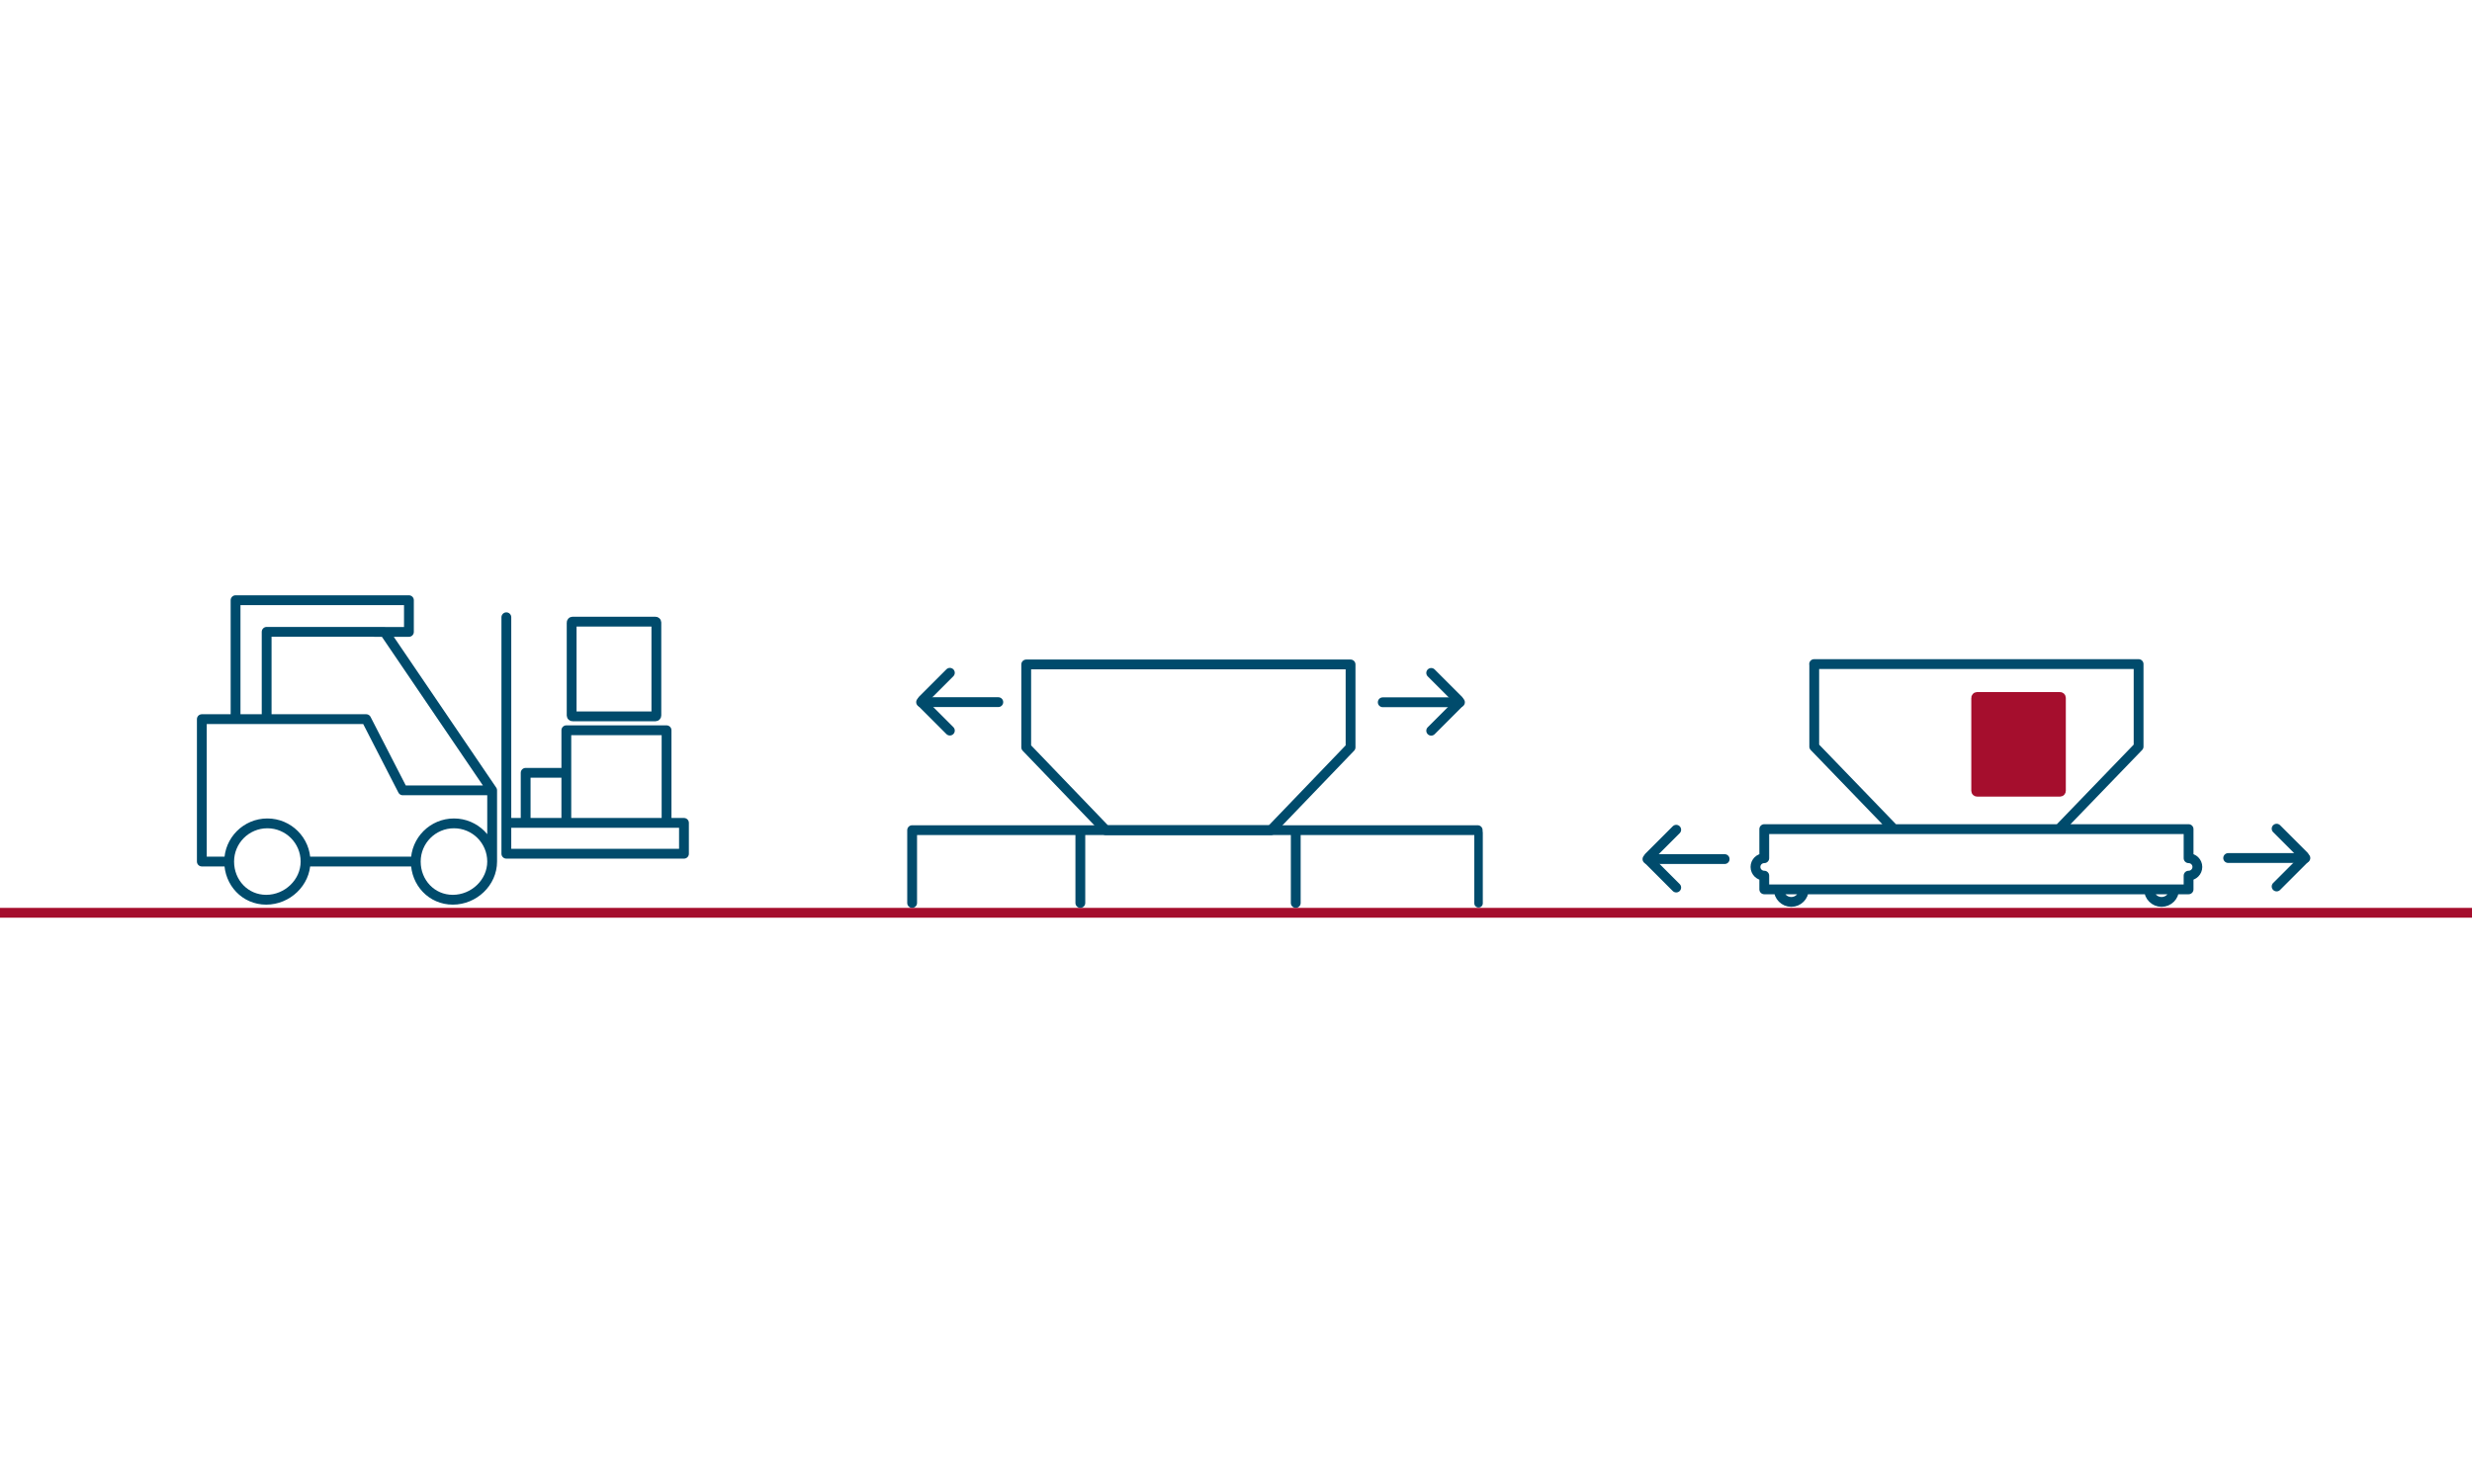 <?xml version="1.0"?>
<svg xmlns="http://www.w3.org/2000/svg" viewBox="0 28 850 510" width="538" height="323">
  <svg id="Ebene_1" data-name="Ebene 1" viewBox="0 0 850.394 566.929" width="850.394" data-manipulated-width="true" height="566.929" data-manipulated-height="true">
  <defs>
    <style>
      .cls-1, .cls-2, .cls-3 {
        stroke-linecap: round;
      }

      .cls-1, .cls-2, .cls-3, .cls-4, .cls-5 {
        fill: none;
      }

      .cls-1, .cls-2, .cls-4 {
        stroke-width: 3.374px;
      }

      .cls-1, .cls-3 {
        stroke-linejoin: round;
      }

      .cls-1, .cls-3, .cls-5 {
        stroke: #004b6c;
      }

      .cls-2, .cls-4 {
        stroke: #a50e2d;
      }

      .cls-3 {
        stroke-width: 2.923px;
      }

      .cls-5 {
        stroke-width: 3.374px;
      }

      .cls-6 {
        fill: #a50e2d;
      }
    </style>
  </defs>
  <polyline class="cls-1" points="464.351 256.342 352.864 256.342 352.864 284.845 380.251 313.348 437.007 313.348 464.394 284.845 464.392 284.845 464.394 256.342"/>
  <path class="cls-1" d="M313.64,338.365v-25.037h194.465M371.476,338.365v-25.037h74.07v25.037"/>
  <line class="cls-3" x1="508.401" y1="314.241" x2="508.401" y2="338.474"/>
  <line class="cls-2" x1="-8.495" y1="341.739" x2="854.938" y2="341.739"/>
  <path class="cls-1" d="M606.642,322.974h.001v-10.005h145.903v10.005c1.668,0,3.021,1.343,3.021,3,0,1.656-1.353,2.999-3.021,2.999v4.715h-145.903v-4.715h-.001c-1.668,0-3.021-1.343-3.021-2.999,0-1.657,1.353-3,3.021-3ZM615.932,338.006c-2.385,0-4.318-1.933-4.318-4.318h8.636c0,2.385-1.933,4.318-4.318,4.318ZM743.256,338.006c-2.384,0-4.317-1.933-4.317-4.318h8.635c0,2.385-1.933,4.318-4.318,4.318ZM623.79,256.212h111.569v28.378l-27.387,28.379h-56.756l-27.387-28.379h.003l-.003-28.378"/>
  <line class="cls-1" x1="766.159" y1="322.912" x2="792.709" y2="322.912"/>
  <line class="cls-1" x1="782.818" y1="312.819" x2="792.205" y2="322.206"/>
  <line class="cls-1" x1="782.818" y1="332.695" x2="792.205" y2="323.308"/>
  <line class="cls-1" x1="593.029" y1="323.276" x2="566.479" y2="323.276"/>
  <line class="cls-1" x1="576.37" y1="313.184" x2="566.983" y2="322.571"/>
  <line class="cls-1" x1="576.37" y1="333.059" x2="566.983" y2="323.672"/>
  <line class="cls-1" x1="475.46" y1="269.349" x2="502.01" y2="269.349"/>
  <line class="cls-1" x1="492.119" y1="259.256" x2="501.506" y2="268.643"/>
  <line class="cls-1" x1="492.119" y1="279.131" x2="501.506" y2="269.744"/>
  <line class="cls-1" x1="343.27" y1="269.305" x2="316.72" y2="269.305"/>
  <line class="cls-1" x1="326.612" y1="259.212" x2="317.225" y2="268.599"/>
  <line class="cls-1" x1="326.612" y1="279.088" x2="317.225" y2="269.701"/>
  <path class="cls-6" d="M679.802,267.526h28.563c.156,0,.283.127.283.283v32.012c0,.157-.127.284-.284.284h-28.562c-.156,0-.283-.127-.283-.283v-32.013c0-.156.127-.283.283-.283Z"/>
  <path class="cls-4" d="M679.802,267.526h28.563c.156,0,.283.127.283.283v32.012c0,.157-.127.284-.284.284h-28.562c-.156,0-.283-.127-.283-.283v-32.013c0-.156.127-.283.283-.283Z"/>
  <path class="cls-1" d="M91.687,273.944v-28.819h40.506l37.033,54.512v24.486c0-7.252-5.878-13.131-13.131-13.131-7.251,0-13.13,5.879-13.13,13.131h-37.904c0-7.252-5.879-13.131-13.13-13.131-7.252,0-13.131,5.879-13.131,13.131h-9.402v-48.972h56.518l12.575,24.486h30.549M169.226,324.123c0,7.252-6.278,13.131-13.531,13.131-7.251,0-12.73-5.879-12.73-13.131s5.879-13.13,13.13-13.13c7.253,0,13.131,5.878,13.131,13.13ZM105.061,324.123c0,7.252-6.279,13.131-13.53,13.131-7.252,0-12.731-5.879-12.731-13.131s5.879-13.13,13.131-13.13c7.251,0,13.13,5.878,13.13,13.13ZM128.682,245.151h11.927v-10.904h-59.609v40.904h44.916"/>
  <path class="cls-1" d="M229.196,310.826h-34.462v-31.852h34.462v31.852ZM189.915,310.826h-9.17v-17.216h13.325M174.109,321.434v-10.608h61.074v10.608M174.109,240.115v81.319h60.921"/>
  <path class="cls-5" d="M196.847,241.614h28.563c.156,0,.283.127.283.283v32.012c0,.157-.127.284-.284.284h-28.562c-.156,0-.283-.127-.283-.283v-32.013c0-.156.127-.283.283-.283Z"/>
</svg>
</svg>
